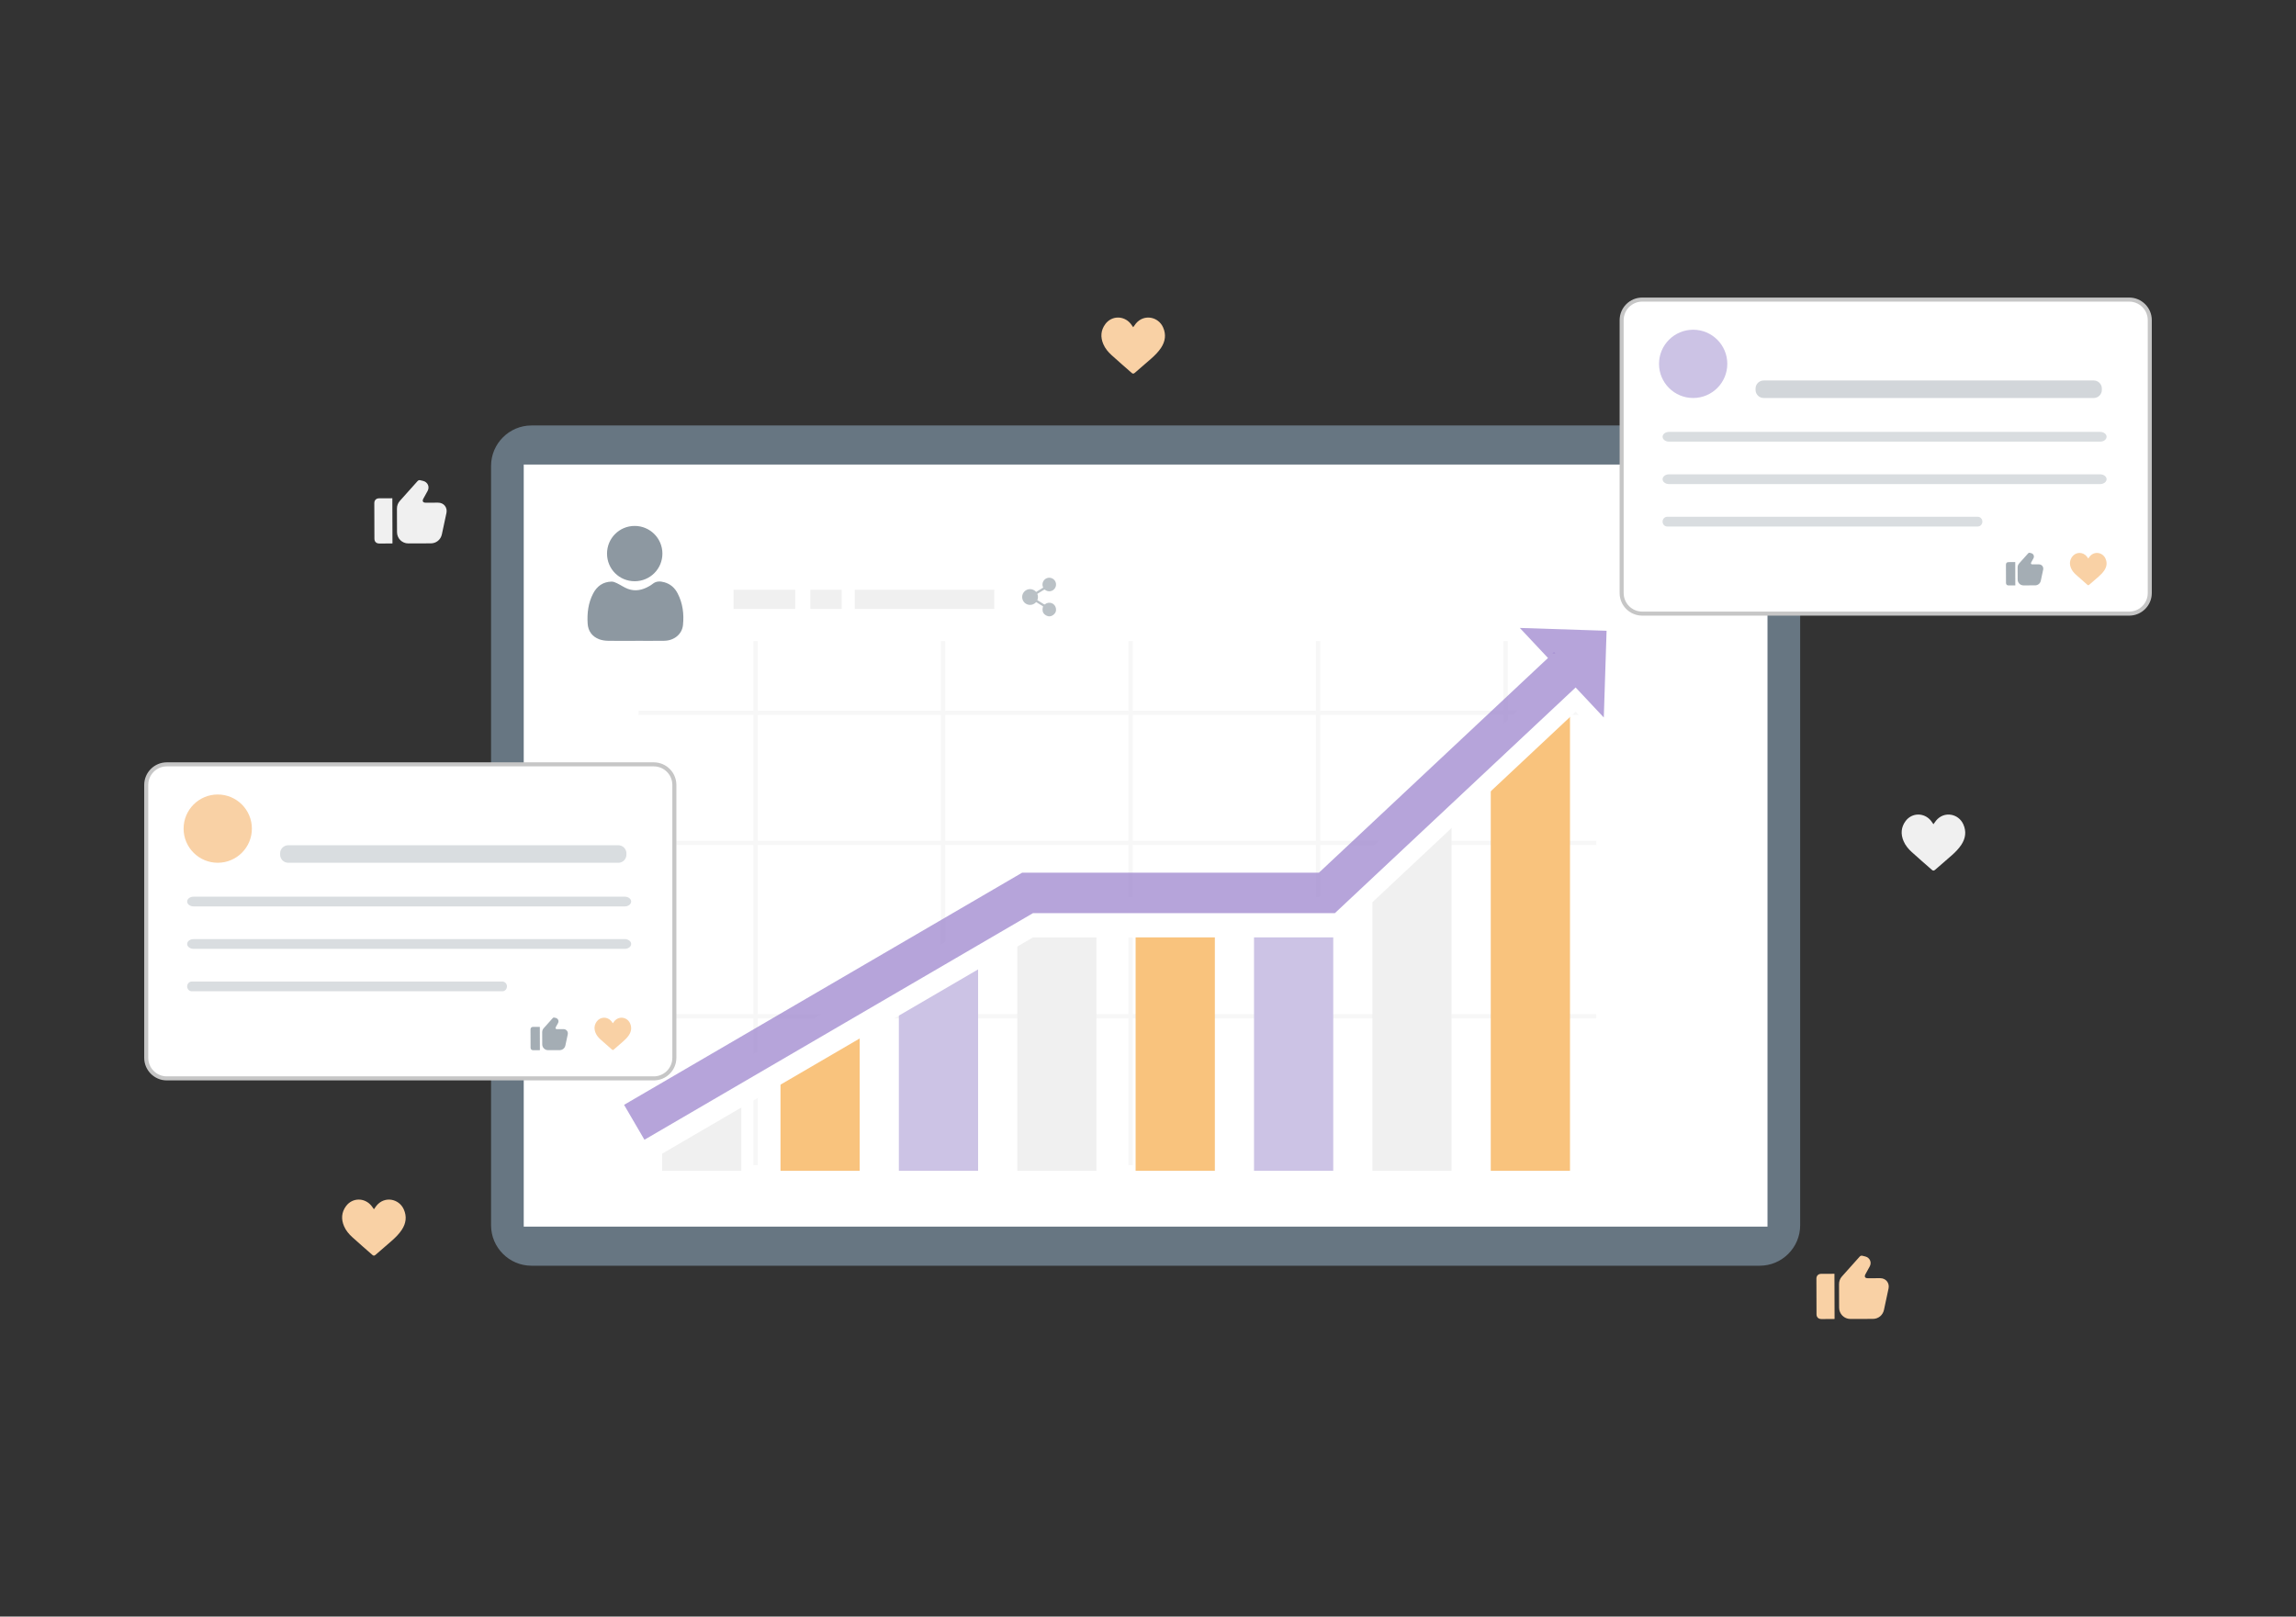 <?xml version="1.0" encoding="utf-8"?>
<!-- Generator: Adobe Illustrator 16.0.0, SVG Export Plug-In . SVG Version: 6.00 Build 0)  -->
<!DOCTYPE svg PUBLIC "-//W3C//DTD SVG 1.1//EN" "http://www.w3.org/Graphics/SVG/1.1/DTD/svg11.dtd">
<svg version="1.1" id="Layer_1" xmlns="http://www.w3.org/2000/svg" xmlns:xlink="http://www.w3.org/1999/xlink" x="0px" y="0px"
	 width="568px" height="400px" viewBox="0 0 568 400" enable-background="new 0 0 568 400" xml:space="preserve">
<rect x="0" y="0" width="568" height="400" fill="#333333" stroke="none"/>
<path fill="#677682" d="M445.335,303.185c0,5.498-4.496,9.995-9.994,9.995H131.478c-5.498,0-9.994-4.497-9.994-9.995V115.27
	c0-5.498,4.496-9.997,9.994-9.997h303.863c5.498,0,9.994,4.499,9.994,9.997V303.185z"/>
<rect x="129.565" y="114.945" fill="#FFFFFF" width="307.688" height="188.563"/>
<g opacity="0.75">
	<g>
		<path fill-rule="evenodd" clip-rule="evenodd" fill="#677682" d="M157.17,158.57c-2.257,0-4.514,0.027-6.772-0.018
			c-0.728-0.017-1.492-0.125-2.167-0.379c-1.756-0.665-2.742-2.029-2.854-3.88c-0.157-2.575,0.137-5.102,1.357-7.437
			c0.957-1.831,2.452-2.896,4.549-2.947c0.445-0.012,0.923,0.195,1.34,0.396c0.93,0.448,1.788,1.063,2.746,1.417
			c1.798,0.659,3.532,0.281,5.164-0.644c0.305-0.175,0.615-0.354,0.884-0.574c0.896-0.746,1.891-0.727,2.936-0.432
			c1.517,0.428,2.59,1.396,3.297,2.772c1.266,2.464,1.59,5.116,1.31,7.825c-0.234,2.259-2.189,3.842-4.628,3.881
			c-2.387,0.039-4.773,0.01-7.161,0.01C157.17,158.564,157.17,158.565,157.17,158.57z"/>
	</g>
	<g>
		<path fill-rule="evenodd" clip-rule="evenodd" fill="#677682" d="M157.014,143.817c-3.81,0-6.832-3.013-6.843-6.824
			c-0.008-3.794,3.025-6.848,6.818-6.86c3.807-0.012,6.893,3.064,6.882,6.863C163.858,140.783,160.81,143.816,157.014,143.817z"/>
	</g>
</g>
<g>
	<path fill-rule="evenodd" clip-rule="evenodd" fill="#F9D1A5" d="M92.501,299.207c0.223-0.309,0.416-0.609,0.641-0.885
		c2.008-2.45,5.572-1.742,6.756,0.93c0.781,1.756,0.551,3.443-0.494,5.035c-0.672,1.023-1.535,1.883-2.449,2.688
		c-1.338,1.185-2.697,2.344-4.049,3.512c-0.289,0.248-0.5,0.264-0.766,0.035c-1.672-1.469-3.357-2.924-5.002-4.421
		c-0.842-0.767-1.574-1.644-2.027-2.704c-0.744-1.734-0.641-3.428,0.488-4.959c1.564-2.125,4.578-2.158,6.268-0.109
		C92.091,298.601,92.282,298.903,92.501,299.207z"/>
</g>
<g>
	<path fill-rule="evenodd" clip-rule="evenodd" fill="#F9D1A5" d="M280.338,80.964c0.223-0.309,0.416-0.609,0.641-0.885
		c2.008-2.45,5.572-1.742,6.756,0.93c0.781,1.756,0.551,3.443-0.494,5.035c-0.672,1.023-1.535,1.883-2.449,2.688
		c-1.338,1.185-2.697,2.344-4.049,3.512c-0.289,0.248-0.5,0.264-0.766,0.035c-1.672-1.469-3.357-2.924-5.002-4.421
		c-0.842-0.767-1.574-1.644-2.027-2.704c-0.744-1.734-0.641-3.428,0.488-4.959c1.564-2.125,4.578-2.158,6.268-0.109
		C279.928,80.357,280.119,80.66,280.338,80.964z"/>
</g>
<g>
	<path fill-rule="evenodd" clip-rule="evenodd" fill="#F0F0F0" d="M478.311,203.937c0.223-0.309,0.416-0.609,0.641-0.885
		c2.008-2.45,5.572-1.742,6.756,0.93c0.781,1.756,0.551,3.443-0.494,5.035c-0.672,1.023-1.535,1.883-2.449,2.688
		c-1.338,1.185-2.697,2.344-4.049,3.512c-0.289,0.248-0.5,0.264-0.766,0.035c-1.672-1.469-3.357-2.924-5.002-4.421
		c-0.842-0.767-1.574-1.644-2.027-2.704c-0.744-1.734-0.641-3.428,0.488-4.959c1.564-2.125,4.578-2.158,6.268-0.109
		C477.9,203.33,478.092,203.633,478.311,203.937z"/>
</g>
<g>
	<g>
		<path fill-rule="evenodd" clip-rule="evenodd" fill="#F9D1A5" d="M454.963,320.665c-0.003-0.967-0.003-1.933-0.009-2.899
			c-0.005-0.744,0.236-1.394,0.73-1.946c1.451-1.625,2.904-3.246,4.354-4.87c0.209-0.232,0.442-0.316,0.747-0.218
			c0.222,0.07,0.452,0.104,0.678,0.164c1.112,0.297,1.623,1.436,1.088,2.452c-0.342,0.647-0.708,1.284-1.062,1.927
			c-0.335,0.613-0.112,1,0.578,0.998c1.026-0.002,2.051-0.011,3.076-0.006c1.388,0.002,2.341,1.166,2.061,2.533
			c-0.369,1.776-0.75,3.549-1.139,5.322c-0.287,1.313-1.387,2.204-2.729,2.216c-1.864,0.016-3.727,0.022-5.591,0.014
			c-1.523-0.006-2.752-1.23-2.771-2.751C454.961,322.621,454.966,321.644,454.963,320.665z"/>
	</g>
	<g>
		<path fill-rule="evenodd" clip-rule="evenodd" fill="#F9D1A5" d="M453.816,315.177c0.011,3.745,0.021,7.447,0.032,11.169
			c-0.1,0.007-0.189,0.021-0.278,0.021c-0.99,0.004-1.979,0.01-2.971,0.008c-0.746,0-1.215-0.451-1.217-1.185
			c-0.013-2.937-0.02-5.873-0.025-8.81c-0.001-0.721,0.46-1.186,1.175-1.191C451.613,315.18,452.696,315.181,453.816,315.177z"/>
	</g>
</g>
<g opacity="0.5">
	<g>
		<rect x="186.385" y="158.603" fill="#F0F0F0" width="1.072" height="129.71"/>
		<rect x="232.769" y="158.603" fill="#F0F0F0" width="1.072" height="129.71"/>
		<rect x="279.153" y="158.603" fill="#F0F0F0" width="1.072" height="129.71"/>
		<rect x="325.537" y="158.603" fill="#F0F0F0" width="1.072" height="129.71"/>
		<rect x="371.922" y="158.603" fill="#F0F0F0" width="1.072" height="129.71"/>
	</g>
	<g>
		<rect x="157.948" y="175.835" fill="#F0F0F0" width="236.958" height="1.072"/>
		<rect x="157.948" y="208.009" fill="#F0F0F0" width="236.958" height="1.072"/>
		<rect x="157.948" y="250.907" fill="#F0F0F0" width="236.958" height="1.073"/>
	</g>
</g>
<g>
	<g>
		<path fill-rule="evenodd" clip-rule="evenodd" fill="#F0F0F0" d="M98.206,128.773c-0.003-0.967-0.003-1.933-0.009-2.899
			c-0.005-0.744,0.236-1.394,0.73-1.946c1.451-1.625,2.904-3.246,4.354-4.87c0.209-0.232,0.442-0.316,0.747-0.218
			c0.222,0.07,0.452,0.104,0.678,0.164c1.112,0.297,1.623,1.436,1.088,2.452c-0.342,0.647-0.708,1.284-1.062,1.927
			c-0.335,0.613-0.112,1,0.578,0.998c1.026-0.002,2.051-0.011,3.076-0.006c1.388,0.002,2.341,1.166,2.061,2.533
			c-0.369,1.776-0.75,3.549-1.139,5.322c-0.287,1.313-1.387,2.204-2.729,2.216c-1.864,0.016-3.727,0.022-5.591,0.014
			c-1.523-0.006-2.752-1.23-2.771-2.751C98.204,130.729,98.209,129.752,98.206,128.773z"/>
	</g>
	<g>
		<path fill-rule="evenodd" clip-rule="evenodd" fill="#F0F0F0" d="M97.06,123.285c0.011,3.745,0.021,7.447,0.032,11.169
			c-0.1,0.007-0.189,0.021-0.278,0.021c-0.99,0.004-1.979,0.01-2.971,0.008c-0.746,0-1.215-0.451-1.217-1.185
			c-0.013-2.937-0.02-5.873-0.025-8.81c-0.001-0.721,0.46-1.186,1.175-1.191C94.856,123.288,95.939,123.289,97.06,123.285z"/>
	</g>
</g>
<polygon fill-rule="evenodd" clip-rule="evenodd" fill="#F0F0F0" points="183.396,268.029 183.396,289.689 163.796,289.689 
	163.796,279.46 "/>
<polygon fill-rule="evenodd" clip-rule="evenodd" fill="#F9C37D" points="212.676,250.949 212.676,289.689 193.086,289.689 
	193.086,262.38 "/>
<polygon fill-rule="evenodd" clip-rule="evenodd" fill="#CCC3E5" points="241.966,233.87 241.966,289.689 222.366,289.689 
	222.366,245.3 "/>
<polygon fill-rule="evenodd" clip-rule="evenodd" fill="#F0F0F0" points="255.556,225.939 271.246,225.939 271.246,289.689 
	251.655,289.689 251.655,228.21 "/>
<rect x="280.936" y="225.939" fill-rule="evenodd" clip-rule="evenodd" fill="#F9C37D" width="19.601" height="63.75"/>
<rect x="310.226" y="225.939" fill-rule="evenodd" clip-rule="evenodd" fill="#CCC3E5" width="19.601" height="63.75"/>
<polygon fill-rule="evenodd" clip-rule="evenodd" fill="#F0F0F0" points="359.105,198.87 359.105,289.689 339.516,289.689 
	339.516,217.239 "/>
<polygon fill-rule="evenodd" clip-rule="evenodd" fill="#F9C37D" points="382.945,162.8 382.186,161.989 383.815,161.989 "/>
<polygon fill-rule="evenodd" clip-rule="evenodd" fill="#F9C37D" points="388.396,171.41 388.396,289.689 368.796,289.689 
	368.796,189.79 "/>
<g>
	<polygon fill="#9D86CE" points="384.436,161.41 384.976,161.989 383.815,161.989 	"/>
	<polygon fill="#9D86CE" points="391.275,168.71 389.796,170.1 388.396,171.41 388.396,165.64 	"/>
	<g>
		<polygon fill="#9D86CE" points="382.186,161.989 383.815,161.989 382.945,162.8 		"/>
		<polygon fill="#9D86CE" points="384.436,161.41 384.976,161.989 383.815,161.989 		"/>
		<polygon fill="#9D86CE" points="391.275,168.71 389.796,170.1 388.396,168.609 388.396,165.64 		"/>
	</g>
</g>
<g>
	<polygon fill="#FFFFFF" points="159.426,288.013 154.387,279.374 252.852,221.937 326.28,221.937 384.437,167.414 391.276,174.709 
		330.235,231.937 255.555,231.937 	"/>
	<g>
		<polygon fill="#FFFFFF" points="375.984,161.375 396.759,183.533 397.447,162.072 		"/>
	</g>
</g>
<g opacity="0.75">
	<polygon fill="#9D86CE" points="159.426,282.013 154.387,273.374 252.852,215.937 326.28,215.937 384.437,161.414 391.276,168.709 
		330.235,225.937 255.555,225.937 	"/>
	<g>
		<polygon fill="#9D86CE" points="375.984,155.375 396.759,177.533 397.447,156.072 		"/>
	</g>
</g>
<g>
	<g>
		<path fill-rule="evenodd" clip-rule="evenodd" fill="#FFFFFF" d="M531.825,146.74c0,2.798-2.289,5.088-5.088,5.088H406.264
			c-2.799,0-5.089-2.29-5.089-5.088V79.215c0-2.799,2.29-5.089,5.089-5.089h120.474c2.799,0,5.088,2.29,5.088,5.089V146.74z"/>
		<path fill="#C6C6C6" d="M526.737,152.328H406.264c-3.082,0-5.589-2.507-5.589-5.588V79.215c0-3.082,2.507-5.589,5.589-5.589
			h120.474c3.081,0,5.588,2.507,5.588,5.589v67.525C532.325,149.821,529.818,152.328,526.737,152.328z M406.264,74.626
			c-2.53,0-4.589,2.059-4.589,4.589v67.525c0,2.529,2.059,4.588,4.589,4.588h120.474c2.529,0,4.588-2.059,4.588-4.588V79.215
			c0-2.53-2.059-4.589-4.588-4.589H406.264z"/>
	</g>
	<circle fill-rule="evenodd" clip-rule="evenodd" fill="#CCC3E5" cx="418.866" cy="90.031" r="8.446"/>
	<g>
		<g opacity="0.25">
			<path fill-rule="evenodd" clip-rule="evenodd" fill="#677682" d="M521.142,108.071c0,0.662-0.712,1.204-1.583,1.204H412.885
				c-0.871,0-1.583-0.542-1.583-1.204s0.712-1.204,1.583-1.204h106.674C520.43,106.867,521.142,107.409,521.142,108.071z"/>
		</g>
		<g opacity="0.25">
			<path fill-rule="evenodd" clip-rule="evenodd" fill="#677682" d="M521.142,118.571c0,0.662-0.712,1.204-1.583,1.204H412.885
				c-0.871,0-1.583-0.542-1.583-1.204s0.712-1.204,1.583-1.204h106.674C520.43,117.367,521.142,117.909,521.142,118.571z"/>
		</g>
		<g opacity="0.25">
			<path fill-rule="evenodd" clip-rule="evenodd" fill="#677682" d="M490.415,129.071c0,0.662-0.514,1.204-1.141,1.204h-76.832
				c-0.627,0-1.141-0.542-1.141-1.204s0.514-1.204,1.141-1.204h76.832C489.901,127.867,490.415,128.409,490.415,129.071z"/>
		</g>
	</g>
	<g opacity="0.3">
		<path fill-rule="evenodd" clip-rule="evenodd" fill="#677682" d="M519.969,96.477c0,1.1-0.9,2-2,2h-81.667c-1.1,0-2-0.9-2-2
			v-0.333c0-1.101,0.9-2,2-2h81.667c1.1,0,2,0.899,2,2V96.477z"/>
	</g>
	<g>
		<g opacity="0.6">
			<g>
				<path fill-rule="evenodd" clip-rule="evenodd" fill="#677682" d="M499.137,141.909c-0.001-0.498-0.001-0.997-0.004-1.496
					c-0.003-0.384,0.121-0.719,0.377-1.004c0.748-0.838,1.498-1.674,2.246-2.512c0.107-0.121,0.229-0.164,0.386-0.113
					c0.114,0.037,0.233,0.055,0.35,0.085c0.573,0.153,0.837,0.741,0.562,1.265c-0.177,0.334-0.366,0.663-0.548,0.994
					c-0.173,0.316-0.059,0.516,0.298,0.516c0.529-0.002,1.059-0.006,1.587-0.004c0.716,0.002,1.208,0.602,1.063,1.308
					c-0.19,0.916-0.387,1.831-0.588,2.745c-0.148,0.678-0.715,1.138-1.408,1.144c-0.962,0.008-1.922,0.012-2.884,0.007
					c-0.786-0.003-1.42-0.635-1.431-1.419C499.136,142.919,499.139,142.414,499.137,141.909z"/>
			</g>
			<g>
				<path fill-rule="evenodd" clip-rule="evenodd" fill="#677682" d="M498.546,139.078c0.005,1.932,0.011,3.842,0.017,5.762
					c-0.052,0.004-0.098,0.011-0.144,0.011c-0.511,0.002-1.021,0.005-1.533,0.004c-0.385,0-0.626-0.232-0.628-0.611
					c-0.006-1.515-0.01-3.029-0.013-4.545c-0.001-0.371,0.237-0.611,0.606-0.614C497.409,139.079,497.968,139.08,498.546,139.078z"
					/>
			</g>
		</g>
		<g>
			<path fill-rule="evenodd" clip-rule="evenodd" fill="#F9D1A5" d="M516.612,138.19c0.128-0.178,0.24-0.351,0.369-0.508
				c1.156-1.413,3.21-1.006,3.892,0.534c0.451,1.012,0.318,1.984-0.284,2.901c-0.387,0.59-0.885,1.085-1.411,1.549
				c-0.771,0.682-1.554,1.351-2.333,2.022c-0.167,0.144-0.287,0.153-0.441,0.021c-0.964-0.846-1.934-1.686-2.882-2.548
				c-0.485-0.441-0.906-0.947-1.168-1.559c-0.429-0.999-0.368-1.975,0.282-2.857c0.9-1.223,2.638-1.243,3.611-0.063
				C516.376,137.843,516.486,138.016,516.612,138.19z"/>
		</g>
	</g>
</g>
<g>
	<g>
		<path fill-rule="evenodd" clip-rule="evenodd" fill="#FFFFFF" d="M166.825,261.74c0,2.798-2.289,5.088-5.088,5.088H41.264
			c-2.799,0-5.089-2.29-5.089-5.088v-67.525c0-2.799,2.29-5.089,5.089-5.089h120.474c2.799,0,5.088,2.29,5.088,5.089V261.74z"/>
		<path fill="#C6C6C6" d="M161.737,267.328H41.264c-3.082,0-5.589-2.507-5.589-5.588v-67.525c0-3.082,2.507-5.589,5.589-5.589
			h120.474c3.081,0,5.588,2.507,5.588,5.589v67.525C167.325,264.821,164.818,267.328,161.737,267.328z M41.264,189.626
			c-2.53,0-4.589,2.059-4.589,4.589v67.525c0,2.529,2.059,4.588,4.589,4.588h120.474c2.529,0,4.588-2.059,4.588-4.588v-67.525
			c0-2.53-2.059-4.589-4.588-4.589H41.264z"/>
	</g>
	<circle fill-rule="evenodd" clip-rule="evenodd" fill="#F9D1A5" cx="53.866" cy="205.031" r="8.446"/>
	<g>
		<g opacity="0.25">
			<path fill-rule="evenodd" clip-rule="evenodd" fill="#677682" d="M156.142,223.071c0,0.662-0.712,1.204-1.583,1.204H47.885
				c-0.871,0-1.583-0.542-1.583-1.204s0.712-1.204,1.583-1.204h106.674C155.43,221.867,156.142,222.409,156.142,223.071z"/>
		</g>
		<g opacity="0.25">
			<path fill-rule="evenodd" clip-rule="evenodd" fill="#677682" d="M156.142,233.571c0,0.662-0.712,1.204-1.583,1.204H47.885
				c-0.871,0-1.583-0.542-1.583-1.204s0.712-1.204,1.583-1.204h106.674C155.43,232.367,156.142,232.909,156.142,233.571z"/>
		</g>
		<g opacity="0.25">
			<path fill-rule="evenodd" clip-rule="evenodd" fill="#677682" d="M125.415,244.071c0,0.662-0.514,1.204-1.141,1.204H47.442
				c-0.627,0-1.141-0.542-1.141-1.204s0.514-1.204,1.141-1.204h76.832C124.901,242.867,125.415,243.409,125.415,244.071z"/>
		</g>
	</g>
	<g opacity="0.25">
		<path fill-rule="evenodd" clip-rule="evenodd" fill="#677682" d="M154.969,211.477c0,1.1-0.9,2-2,2H71.302c-1.1,0-2-0.9-2-2
			v-0.333c0-1.101,0.9-2,2-2h81.667c1.1,0,2,0.899,2,2V211.477z"/>
	</g>
	<g>
		<g opacity="0.6">
			<g>
				<path fill-rule="evenodd" clip-rule="evenodd" fill="#677682" d="M134.137,256.909c-0.001-0.498-0.001-0.997-0.004-1.496
					c-0.003-0.384,0.121-0.719,0.377-1.004c0.748-0.838,1.498-1.674,2.246-2.512c0.107-0.121,0.229-0.164,0.386-0.113
					c0.114,0.037,0.233,0.055,0.35,0.085c0.573,0.153,0.837,0.741,0.562,1.265c-0.177,0.334-0.366,0.663-0.548,0.994
					c-0.173,0.316-0.059,0.516,0.298,0.516c0.529-0.002,1.059-0.006,1.587-0.004c0.716,0.002,1.208,0.602,1.063,1.308
					c-0.19,0.916-0.387,1.831-0.588,2.745c-0.148,0.678-0.715,1.138-1.408,1.144c-0.962,0.008-1.922,0.012-2.884,0.007
					c-0.786-0.003-1.42-0.635-1.431-1.419C134.136,257.919,134.139,257.414,134.137,256.909z"/>
			</g>
			<g>
				<path fill-rule="evenodd" clip-rule="evenodd" fill="#677682" d="M133.546,254.078c0.005,1.932,0.011,3.842,0.017,5.762
					c-0.052,0.004-0.098,0.011-0.144,0.011c-0.511,0.002-1.021,0.005-1.533,0.004c-0.385,0-0.626-0.232-0.628-0.611
					c-0.006-1.515-0.01-3.029-0.013-4.545c-0.001-0.371,0.237-0.611,0.606-0.614C132.409,254.079,132.968,254.08,133.546,254.078z"
					/>
			</g>
		</g>
		<g>
			<path fill-rule="evenodd" clip-rule="evenodd" fill="#F9D1A5" d="M151.612,253.19c0.128-0.178,0.24-0.351,0.369-0.508
				c1.156-1.413,3.21-1.006,3.892,0.534c0.451,1.012,0.318,1.984-0.284,2.901c-0.387,0.59-0.885,1.085-1.411,1.549
				c-0.771,0.682-1.554,1.351-2.333,2.022c-0.167,0.144-0.287,0.153-0.441,0.021c-0.964-0.846-1.934-1.686-2.882-2.548
				c-0.485-0.441-0.906-0.947-1.168-1.559c-0.429-0.999-0.368-1.975,0.282-2.857c0.9-1.223,2.638-1.243,3.611-0.063
				C151.376,252.843,151.486,253.016,151.612,253.19z"/>
		</g>
	</g>
</g>
<rect x="181.468" y="145.918" fill="#F0F0F0" width="15.25" height="4.75"/>
<rect x="200.468" y="145.918" fill="#F0F0F0" width="7.75" height="4.75"/>
<rect x="211.468" y="145.918" fill="#F0F0F0" width="34.5" height="4.75"/>
<path opacity="0.45" fill-rule="evenodd" clip-rule="evenodd" fill="#677682" d="M258.041,150.031
	c-0.557-0.344-1.13-0.699-1.7-1.053c-0.946,1.02-2.278,0.807-2.95,0.075c-0.718-0.781-0.692-1.979,0.057-2.726
	c0.708-0.703,1.99-0.838,2.888,0.137c0.573-0.355,1.151-0.713,1.737-1.075c-0.177-0.388-0.226-0.78-0.121-1.186
	c0.178-0.695,0.812-1.217,1.52-1.251c0.753-0.037,1.432,0.411,1.681,1.108c0.251,0.7,0.009,1.483-0.596,1.923
	c-0.592,0.431-1.401,0.434-1.978-0.016c-0.144-0.113-0.23-0.098-0.365-0.012c-0.523,0.334-1.052,0.656-1.589,0.988
	c0.197,0.516,0.207,1.024-0.002,1.547c0.229,0.143,0.455,0.283,0.681,0.423c0.326,0.202,0.656,0.401,0.979,0.61
	c0.095,0.061,0.152,0.056,0.241-0.016c0.991-0.776,2.411-0.284,2.682,0.941c0.15,0.678-0.061,1.261-0.611,1.686
	c-0.558,0.429-1.181,0.483-1.802,0.152c-0.612-0.325-0.916-0.86-0.886-1.558C257.915,150.507,257.989,150.285,258.041,150.031z"/>
</svg>
